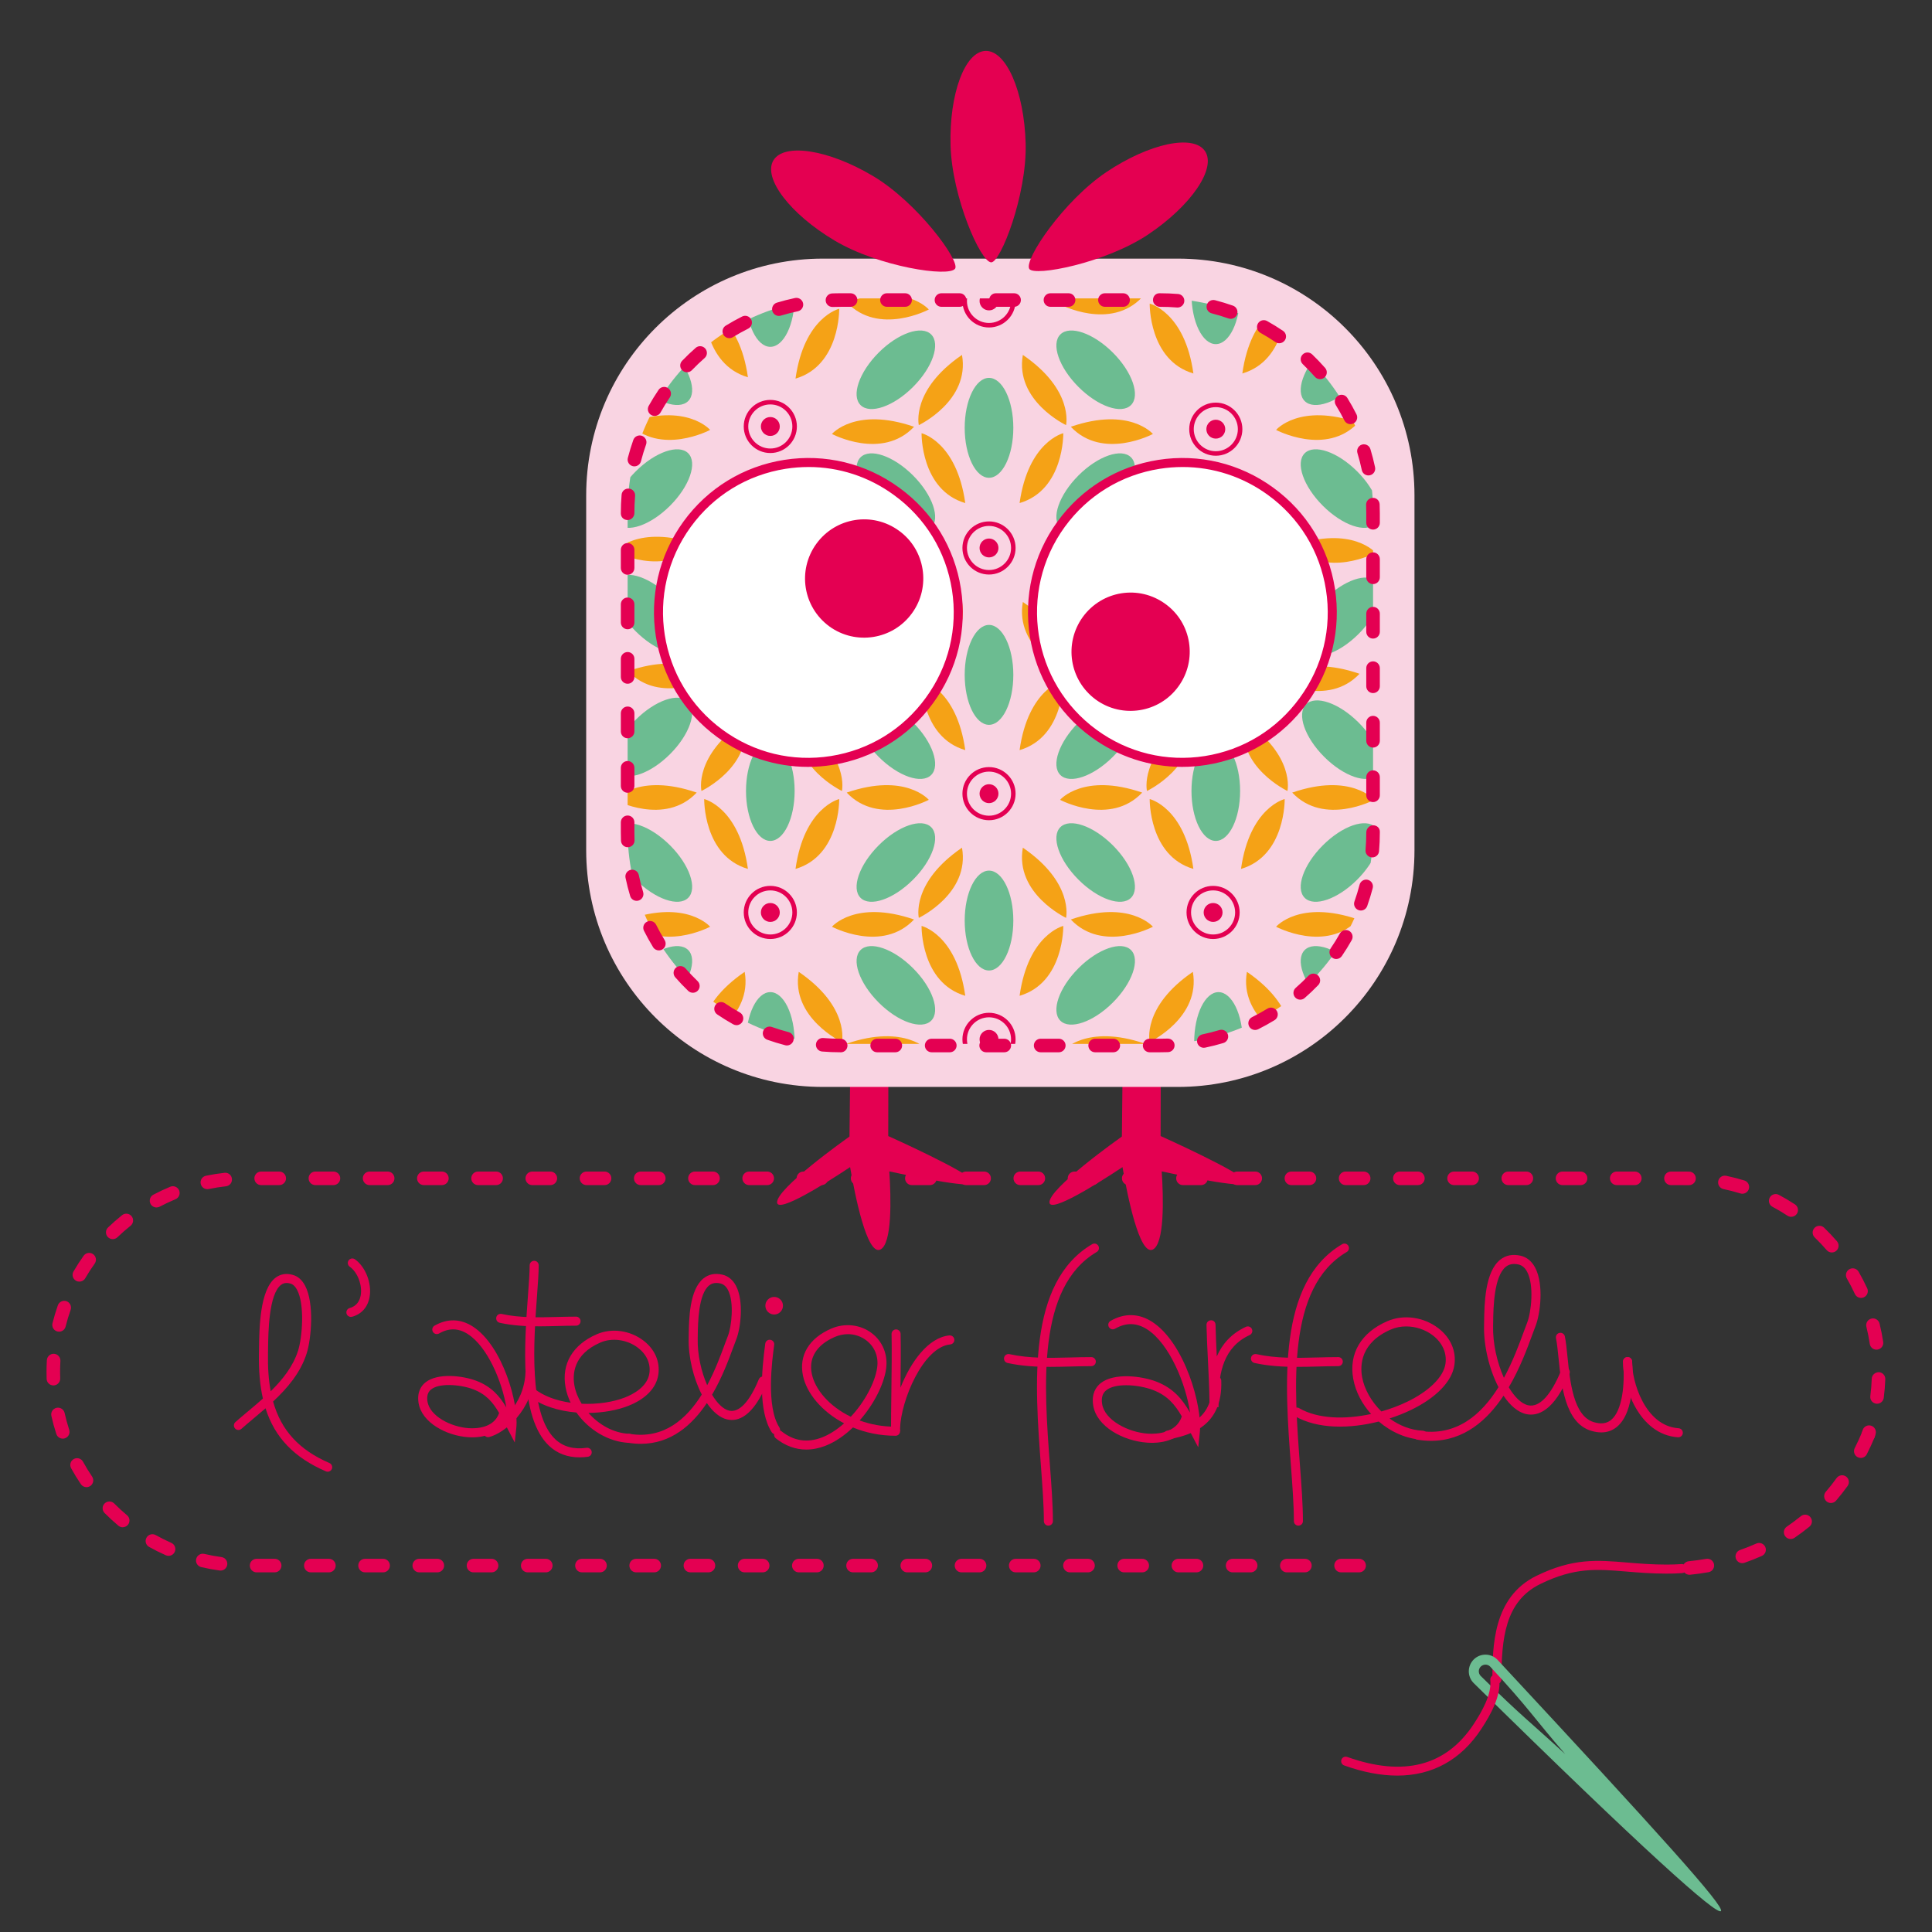 <?xml version="1.0" encoding="UTF-8"?> <svg xmlns="http://www.w3.org/2000/svg" xmlns:xlink="http://www.w3.org/1999/xlink" id="Calque_1" data-name="Calque 1" viewBox="0 0 2000 2000"><rect x="0" y="0" width="2000" height="2000" fill="#333333" stroke="none"/><defs><style> .cls-1, .cls-2 { fill: none; } .cls-3 { fill: #f9d4e2; } .cls-4 { fill: #fff; } .cls-5 { fill: #f5a216; } .cls-6 { fill: #e40052; } .cls-7 { fill: #e40051; } .cls-8 { fill: #6cbc91; } .cls-2 { clip-path: url(#clippath); } </style><clipPath id="clippath"><path class="cls-1" d="m1421.38,860.14c0,121.77-98.68,220.5-220.47,220.5h-330.75c-121.75,0-220.45-98.72-220.45-220.5v-330.72c0-121.77,98.7-220.51,220.45-220.51h330.75c121.79,0,220.47,98.73,220.47,220.51v330.72Z"></path></clipPath></defs><g><path class="cls-7" d="m339.23,1523.52c-.62,0-1.25-.12-1.86-.38-32.67-14.15-52.83-34.73-62.49-65.27-4.13,3.61-8.28,7.08-12.32,10.47-4.39,3.68-8.66,7.26-12.65,10.79-1.93,1.72-4.89,1.54-6.6-.4-1.72-1.93-1.53-4.89.4-6.6,4.04-3.59,8.38-7.23,12.84-10.96,5.12-4.29,10.41-8.72,15.6-13.37-3.12-13.72-4.43-29.26-4.08-46.87l.07-4.67c.26-21.46.76-61.42,17.28-73.71,4.99-3.72,11.13-4.7,17.75-2.78,5.21,1.47,9.43,5.16,12.54,10.95,9.95,18.52,6.45,55.57,1.78,70.23-6.36,20.1-19.94,36.03-34.8,49.89,8.44,30.2,27.22,50.22,58.39,63.72,2.37,1.03,3.45,3.78,2.43,6.16-.77,1.76-2.48,2.81-4.29,2.81Zm-42.54-195.38c-2.12,0-3.97.63-5.68,1.89-12.81,9.54-13.3,49.34-13.51,66.33l-.07,4.74c-.29,14.51.61,27.49,2.81,39.13,12.34-12.1,23.17-25.77,28.35-42.11,4.29-13.5,7.13-47.65-1.11-62.98-1.9-3.53-4.15-5.62-6.87-6.39-1.41-.41-2.7-.61-3.92-.61Z"></path><path class="cls-7" d="m663.38,1494.64c-4.16,0-8.48-.34-12.97-1.07-2.55-.41-4.28-2.8-3.86-5.36.4-2.55,2.77-4.35,5.36-3.86,35.23,5.66,58.77-15.48,74.57-40.73-8.75-16.91-14.01-39.15-13.56-58l.05-3.49c.23-16.52.66-47.26,15.46-58.89,5.32-4.18,11.83-5.44,19.33-3.73,5.97,1.36,10.83,5.33,14.07,11.45,8.46,16.03,4.83,44.1.43,55.31-.96,2.41-2.02,5.31-3.22,8.58-4.57,12.41-11.45,31.1-21.92,48.96,5.38,8.99,11.68,15.21,17.97,16.53,10.14,2.08,20.95-9.41,30.43-32.51.99-2.38,3.75-3.51,6.1-2.55,2.39.99,3.54,3.72,2.56,6.1-14.6,35.54-30.33,40.37-41.02,38.11-7.97-1.67-15.29-8.05-21.45-17.06-15.29,22.81-37.12,42.2-68.33,42.2Zm78.2-166.52c-2.84,0-5.27.82-7.37,2.47-11.28,8.87-11.69,38.85-11.88,51.66l-.05,3.58c-.4,16.32,3.61,34.04,9.79,48.12,8.21-15.25,13.98-30.91,18.19-42.33,1.23-3.35,2.32-6.32,3.3-8.78,3.77-9.6,6.64-34.94,0-47.51-1.98-3.75-4.56-5.95-7.87-6.71-1.45-.33-2.82-.5-4.1-.5Z"></path><path class="cls-7" d="m1481.38,1491.53c-4.54,0-9.26-.37-14.18-1.17-2.55-.41-4.28-2.8-3.86-5.36.4-2.55,2.87-4.31,5.36-3.86,39.18,6.34,65.12-17.19,82.54-45.16-9.67-18.54-15.47-43.08-14.95-63.86l.07-4.08c.26-18.01.76-51.51,16.79-64.11,5.75-4.52,12.77-5.89,20.89-4.03,6.51,1.49,11.61,5.66,15.16,12.39,9.24,17.55,5.23,48.18.4,60.39-1.03,2.62-2.19,5.78-3.51,9.35-5.02,13.69-12.62,34.37-24.2,54.07,6.02,10.13,13.1,17.16,20.16,18.65,11.51,2.47,23.5-10.4,34.01-36.03,1-2.39,3.76-3.53,6.1-2.56,2.39.99,3.54,3.72,2.56,6.1-15.93,38.82-33.05,44.03-44.59,41.64-8.82-1.85-16.92-9-23.69-19.08-16.75,25.2-40.72,46.72-75.07,46.72Zm85.96-183.08c-3.23,0-6.01.93-8.4,2.82-12.52,9.84-13.01,42.82-13.22,56.89l-.07,4.18c-.47,18.33,4.13,38.28,11.2,53.98,9.29-17.08,15.77-34.72,20.47-47.53,1.34-3.65,2.53-6.88,3.59-9.56,4.19-10.6,7.38-38.61,0-52.6-2.24-4.27-5.17-6.76-8.95-7.63-1.64-.37-3.17-.56-4.62-.56Z"></path><path class="cls-7" d="m363.24,1363.26c-2.06,0-3.95-1.36-4.51-3.44-.68-2.49.79-5.06,3.28-5.75,7.87-2.16,10.53-8.32,11.38-13.12,1.87-10.62-3.23-23.94-11.38-29.71-2.11-1.49-2.6-4.41-1.11-6.52,1.5-2.12,4.42-2.59,6.52-1.11,11,7.78,17.67,24.9,15.18,38.97-1.85,10.54-8.29,17.83-18.12,20.52-.41.11-.83.16-1.23.16Z"></path><path class="cls-7" d="m532.85,1493.22l-9.6-18.32c-.37-.72-.75-1.44-1.11-2.16-7.02,10.62-20.37,16.1-37.36,15.04-22.74-1.48-48.22-15.13-51.48-35.42-1.82-11.4,2.86-17.88,7.12-21.3,12.71-10.23,39.15-6.94,53.04-1.53,15.37,5.96,23.72,15.69,30.69,27.41-4.4-26.91-19.48-62.6-39.58-75.73-9.88-6.46-19.72-6.71-30.05-.78-2.25,1.27-5.11.52-6.39-1.73-1.29-2.25-.51-5.11,1.73-6.39,13.31-7.64,27.08-7.27,39.83,1.06,30.75,20.08,47.45,79.82,44.81,104.53l-1.64,15.3Zm-68.15-59.44c-7.46,0-14.36,1.31-18.43,4.58-3.43,2.76-4.65,6.86-3.75,12.53,2.41,14.97,24.1,26.35,42.85,27.56,7.63.48,25.9-.06,31.32-15.71-6.42-11.07-13.39-19.34-26.66-24.48-6.69-2.61-16.43-4.48-25.35-4.48Z"></path><path class="cls-7" d="m1240.42,1498.27l-9.92-18.85c-.52-1.01-1.05-2.02-1.56-3.01-7.48,12-22.27,18.33-41.13,17.03-24.82-1.62-52.59-16.47-56.13-38.53-1.97-12.31,3.06-19.29,7.63-22.98,13.79-11.13,42.68-7.56,57.86-1.64,17.69,6.88,26.89,18.33,34.76,32.06-4.35-29.96-21.32-71.15-44.13-86.01-11.04-7.2-22-7.45-33.5-.84-2.22,1.27-5.1.52-6.39-1.73-1.29-2.24-.51-5.1,1.73-6.39,14.47-8.29,29.42-7.92,43.26,1.11,33.66,21.94,52,87.4,49.13,114.49l-1.62,15.28Zm-74.74-64.28c-8.21,0-15.85,1.46-20.5,5.22-3.89,3.14-5.29,7.8-4.26,14.22,2.67,16.67,26.71,29.32,47.49,30.69,8.58.48,29.04-.1,35.01-17.83-7.13-12.31-14.85-21.53-29.65-27.29-7.31-2.84-18.12-5.01-28.09-5.01Z"></path><path class="cls-7" d="m599.89,1508.64c-12.51,0-23.08-4-31.52-11.96-31.11-29.33-25.51-105.54-21.79-155.97.92-12.55,1.72-23.39,1.72-30.86,0-2.59,2.09-4.68,4.68-4.68s4.68,2.09,4.68,4.68c0,7.82-.81,18.81-1.74,31.54-3.37,45.7-9,122.19,18.87,148.48,8.28,7.8,18.9,10.71,32.47,8.9,2.51-.34,4.91,1.45,5.26,4.02.34,2.57-1.46,4.91-4.02,5.26-2.96.39-5.84.58-8.61.58Z"></path><path class="cls-7" d="m1087.19,1414.97c-14.77,0-29.65-.79-44.21-4.03-2.52-.57-4.11-3.06-3.55-5.58.56-2.52,3.03-4.08,5.58-3.55,20.52,4.56,42.31,3.98,63.41,3.43,7.13-.19,14.24-.37,21.29-.37,2.59,0,4.68,2.09,4.68,4.68s-2.09,4.68-4.68,4.68c-6.98,0-14,.18-21.05.37-7.1.18-14.28.37-21.48.37Z"></path><path class="cls-7" d="m557.7,1373c-13.49,0-27.09-.72-40.4-3.67-2.52-.56-4.11-3.06-3.55-5.58.56-2.52,2.99-4.08,5.58-3.55,18.65,4.14,38.46,3.61,57.65,3.12,6.48-.17,12.94-.34,19.34-.34,2.59,0,4.68,2.09,4.68,4.68s-2.09,4.68-4.68,4.68c-6.33,0-12.71.16-19.1.34-6.45.16-12.97.34-19.52.34Z"></path><path class="cls-7" d="m1342.85,1414.97c-14.77,0-29.66-.79-44.23-4.03-2.52-.56-4.11-3.06-3.55-5.58.57-2.52,3.04-4.08,5.58-3.55,20.55,4.57,42.36,3.98,63.42,3.43,7.13-.19,14.25-.37,21.31-.37,2.59,0,4.68,2.09,4.68,4.68s-2.09,4.68-4.68,4.68c-6.98,0-14.01.18-21.07.37-7.09.18-14.26.37-21.46.37Z"></path><path class="cls-7" d="m651.16,1493.64c-.07,0-.15,0-.22,0-21.15-.98-41.73-13.65-54.25-31.42-18.48-1.53-36.55-7.01-49.52-17.38-2.02-1.62-2.34-4.56-.73-6.58,1.62-2.01,4.55-2.33,6.58-.73,9.77,7.81,23.31,12.52,37.71,14.57-2.47-5.12-4.28-10.5-5.29-16.03-4.4-24.04,7.38-44.04,32.35-54.87,15.45-6.71,34.43-4.07,48.43,6.67,11.7,8.99,17.27,21.81,15.26,35.21-2.04,13.73-13.08,25.2-31.1,32.27-11.6,4.56-26.18,7.17-41.2,7.32,10.49,11.88,25.51,20.85,42.2,21.62,2.58.12,4.58,2.3,4.45,4.89-.11,2.5-2.18,4.46-4.67,4.46Zm-49.04-40.48c16.07.73,32.37-1.62,44.83-6.51,8.56-3.36,23.21-11.07,25.28-24.95,1.48-9.93-2.79-19.56-11.71-26.41-11.17-8.58-26.86-10.8-39-5.5-28.25,12.24-28.96,33.19-26.87,44.59,1.14,6.25,3.74,12.69,7.47,18.78Z"></path><path class="cls-7" d="m834.7,1500.59c-11.22,0-21.92-3.92-31.61-11.68-2.02-1.62-2.34-4.56-.73-6.58,1.63-2.01,4.59-2.32,6.58-.73,12.73,10.19,26.93,12.33,42.24,6.32,7.91-3.11,15.58-8.2,22.61-14.49-23.17-12.16-38.81-31.21-42.58-49.39-4.35-20.96,6.3-38.69,29.23-48.64,14.16-6.13,30.31-4.3,42.12,4.77,11.36,8.73,16.85,22.61,14.69,37.13-2.42,16.25-12.74,36.63-27.35,53.17,11.1,4.07,23.63,6.47,37.17,6.47,2.59,0,4.68,2.09,4.68,4.68s-2.09,4.68-4.68,4.68c-16.19,0-31.1-3.22-44.11-8.59-8.56,8.21-18.2,14.94-28.36,18.92-6.74,2.65-13.41,3.96-19.9,3.96Zm43.05-119.47c-4.52,0-9.14.95-13.58,2.88-18.76,8.14-27.21,21.69-23.8,38.15,3.43,16.5,18.31,33.82,40.38,44.46,14.39-15.4,24.95-35.2,27.26-50.68,1.68-11.27-2.38-21.6-11.14-28.33-5.59-4.28-12.25-6.48-19.12-6.48Z"></path><path class="cls-7" d="m1472.73,1490.42c-.07,0-.15,0-.22,0-16.33-.75-32.36-7.88-45.19-18.86-29.75,7.53-63.26,8.15-87.14-5.74-2.24-1.3-3-4.17-1.7-6.39,1.3-2.26,4.17-3,6.39-1.7,19.5,11.34,47.87,11.79,74.46,6.05-9.3-10.34-15.99-22.91-18.44-36.29-4.81-26.2,8.05-48.01,35.28-59.81,16.88-7.3,37.59-4.4,52.84,7.32,12.7,9.77,18.74,23.71,16.55,38.25-2.5,16.9-18.96,33.83-45.13,46.43-6.73,3.24-14.14,6.18-21.95,8.7,9.93,7.25,21.76,12.11,34.47,12.71,2.58.12,4.57,2.3,4.45,4.89-.11,2.5-2.18,4.46-4.67,4.46Zm-17.01-117.31c-5.51,0-10.92,1.03-15.83,3.15-31.34,13.58-32.12,36.87-29.8,49.53,2.25,12.22,9.46,25.09,19.89,35.34,9.38-2.64,18.34-6.01,26.4-9.89,22.99-11.06,37.92-25.79,39.94-39.37,1.65-11.09-3.09-21.82-13.02-29.46-7.91-6.08-17.88-9.29-27.58-9.29Z"></path><path class="cls-7" d="m802.86,1484.84c-1.53,0-3.04-.76-3.94-2.15-14.18-22.04-10.63-62.91-6.73-91.73.34-2.57,2.62-4.42,5.26-4,2.56.35,4.35,2.69,4,5.26-2.13,15.76-8.61,63.72,5.34,85.41,1.4,2.17.77,5.07-1.41,6.47-.79.5-1.66.74-2.53.74Z"></path><path class="cls-7" d="m922.39,1481.73c-.02-.87-.02-1.76,0-2.69,0-9.89.16-22.56.33-35.86.29-22.88.59-46.55.22-62.19-.06-2.58,1.98-4.72,4.57-4.79h.11c2.53,0,4.61,2.02,4.68,4.57.34,14.26.13,34.99-.13,55.78,10.5-26.53,28.67-52.03,50.66-54.13,2.57-.16,4.85,1.64,5.11,4.21.24,2.58-1.64,4.86-4.21,5.11-28.23,2.69-51.33,58.58-51.98,87.31v2.55l-9.35.13Z"></path><path class="cls-7" d="m1252.08,1456.77c-.05-2.66-.09-5.33-.07-8.02-.21-13.6-.9-27.25-1.56-40.51-.61-12.22-1.22-24.44-1.5-36.7-.05-2.58,1.99-4.72,4.58-4.78,2.79-.16,4.72,2,4.78,4.58.25,10.97.76,21.91,1.31,32.85,5.53-12.72,14.81-23.58,30.13-30.67,2.36-1.09,5.12-.06,6.21,2.28,1.08,2.35.06,5.12-2.28,6.21-26.89,12.43-32.12,38.68-32.3,66.44.05,2.73.07,5.46.07,8.19l-9.35.12Z"></path><path class="cls-7" d="m801.42,1360.78c-5.02,0-9.12-4.09-9.12-9.12s4.09-9.09,9.12-9.09,9.11,4.07,9.11,9.09-4.08,9.12-9.11,9.12Zm-.25-9.12c0,.08.03.26.25.26l-.25-.26Z"></path><path class="cls-7" d="m1085.28,1579.35c-2.59,0-4.68-2.09-4.68-4.68,0-16.4-1.5-36.4-3.08-57.58-6.3-84.43-14.16-189.51,53.05-229.1,2.22-1.31,5.09-.58,6.4,1.65,1.32,2.23.58,5.1-1.65,6.4-62.19,36.64-54.58,138.5-48.47,220.34,1.6,21.37,3.11,41.54,3.11,58.28,0,2.59-2.09,4.68-4.68,4.68Z"></path><path class="cls-7" d="m1344.11,1579.35c-2.59,0-4.68-2.09-4.68-4.68,0-16.4-1.5-36.4-3.08-57.58-6.3-84.43-14.15-189.51,53.04-229.1,2.21-1.31,5.1-.58,6.4,1.65,1.32,2.23.58,5.1-1.65,6.4-62.18,36.64-54.57,138.5-48.46,220.35,1.6,21.36,3.11,41.53,3.11,58.27,0,2.59-2.09,4.68-4.68,4.68Z"></path><path class="cls-7" d="m1737.38,1487.86c-.11,0-.21,0-.32,0-40.79-2.7-57.4-53.25-56.88-78.44.05-2.55,2.14-4.58,4.68-4.58h.1c2.58.05,4.63,2.19,4.58,4.78-.4,19.31,12.88,66.56,48.14,68.9,2.58.17,4.53,2.4,4.36,4.98-.16,2.47-2.22,4.37-4.66,4.37Z"></path><path class="cls-7" d="m1657.65,1482.83c-3.35,0-6.92-.58-10.68-1.73-26.8-8.19-30.73-47.1-33.61-75.51-.79-7.72-1.52-15.01-2.6-20.27-.51-2.53,1.11-5.01,3.64-5.53,2.49-.48,5.01,1.11,5.53,3.64,1.17,5.73,1.9,12.9,2.74,21.21,2.6,25.8,6.18,61.12,27.04,67.5,7.49,2.31,13.41,1.58,18.06-2.21,11.56-9.4,14.57-36.9,12.43-59.99-.24-2.57,1.65-4.85,4.23-5.09,2.5-.18,4.84,1.65,5.09,4.23.79,8.58,3.75,52.16-15.85,68.11-4.6,3.75-9.97,5.63-16.02,5.63Z"></path><path class="cls-7" d="m505.28,1487.74c-2.09,0-3.99-1.41-4.53-3.53-.64-2.5.88-5.05,3.38-5.68,12.81-3.25,38.5-24.15,39.85-57.76.1-2.58,2.4-4.49,4.87-4.49,2.58.11,4.59,2.28,4.49,4.87-1.57,38.94-31.32,62.49-46.9,66.44-.38.1-.78.15-1.15.15Z"></path><path class="cls-7" d="m1209.12,1490.29c-2.09,0-3.99-1.41-4.53-3.52-.64-2.5.87-5.05,3.37-5.69l3.98-.96c17.69-4.16,44.41-10.44,42.97-50.59-.09-2.58,1.93-4.75,4.51-4.84,2.38-.13,4.74,1.93,4.84,4.51,1.71,47.82-33.34,56.06-50.19,60.03l-3.8.91c-.39.1-.78.15-1.16.15Z"></path></g><path class="cls-7" d="m1549.57,1743.23h-.03c-2.58,0-4.66-2.12-4.65-4.7.17-33.92.43-85.19,45.65-107.24,37.79-18.43,62.55-16.38,93.97-13.76,12.41,1.04,25.27,2.11,40.62,2.12h.39c5,0,10.1-.17,15.33-.52,2.32-.2,4.81,1.77,4.98,4.36.17,2.58-1.78,4.81-4.36,4.98-5.56.38-11.07.63-16.35.54-15.73,0-29.36-1.14-41.39-2.15-31.11-2.59-53.61-4.46-89.1,12.84-36.92,18.01-40.18,57.06-40.39,98.89,0,2.57-2.1,4.65-4.68,4.65Z"></path><path class="cls-6" d="m1748.89,1630.18c-3.56,0-6.61-2.7-6.97-6.32-.38-3.86,2.43-7.29,6.29-7.67,6.07-.6,12.12-1.43,18-2.48,3.85-.65,7.46,1.85,8.14,5.67s-1.86,7.46-5.67,8.14c-6.24,1.11-12.65,2-19.07,2.63-.24.03-.48.04-.7.04Zm54.72-12c-2.91,0-5.62-1.82-6.62-4.71-1.28-3.66.66-7.66,4.32-8.93,5.69-1.98,11.36-4.22,16.83-6.67,3.49-1.59,7.69,0,9.26,3.54,1.58,3.54,0,7.68-3.54,9.26-5.84,2.61-11.87,5.01-17.94,7.11-.76.26-1.53.39-2.3.39Zm50.07-25c-2.25,0-4.46-1.08-5.81-3.07-2.18-3.21-1.35-7.57,1.85-9.75,4.99-3.39,9.87-7.03,14.51-10.81,2.98-2.43,7.41-2.02,9.87,1,2.45,3,2,7.42-1,9.87-4.94,4.04-10.16,7.92-15.48,11.54-1.21.82-2.59,1.21-3.94,1.21Zm41.7-37.28c-1.62,0-3.24-.56-4.57-1.69-2.94-2.52-3.28-6.95-.76-9.89,3.87-4.51,7.64-9.3,11.19-14.23,2.26-3.12,6.63-3.86,9.79-1.59,3.14,2.27,3.86,6.65,1.59,9.79-3.78,5.25-7.8,10.36-11.92,15.16-1.39,1.62-3.35,2.45-5.33,2.45Zm30.88-46.66c-1.06,0-2.14-.24-3.15-.75-3.46-1.75-4.85-5.97-3.11-9.43,2.7-5.33,5.26-10.9,7.63-16.53,1.5-3.57,5.61-5.26,9.18-3.75,3.57,1.5,5.25,5.61,3.75,9.18-2.48,5.94-5.19,11.8-8.03,17.43-1.24,2.45-3.71,3.86-6.28,3.86Z"></path><path class="cls-8" d="m1525.44,1742.21l-.06-.06c-6.65-6.81-6.47-17.76.35-24.39s17.76-6.48,24.39.36c168.36,181.12,235.84,255.87,231.34,260.25-4.51,4.38-79.79-62.78-256.01-236.14l-.02-.03Zm17.17-16.96c-2.58-2.67-6.94-2.71-9.68-.06-2.7,2.62-2.78,6.96-.16,9.7,42.55,41.86,49.75,46.32,87.53,80.97-33.62-38.76-37.07-46.9-77.69-90.62Z"></path><path class="cls-7" d="m1446.4,1838.09c-16.89,0-35.26-3.49-54.93-10.52-2.44-.87-3.7-3.54-2.83-5.97.88-2.44,3.54-3.68,5.97-2.83,58.42,20.87,102.5,9.4,131.05-34.13,8.12-12.41,18.75-30.64,17.12-45.58-.28-2.57,1.58-4.87,4.15-5.15,2.44-.25,4.87,1.57,5.15,4.15,1.93,17.72-8.93,36.94-18.6,51.71-21.04,32.06-50.64,48.33-87.09,48.33Z"></path><path class="cls-6" d="m1406.97,1627.69h-18.71c-3.87,0-7.02-3.14-7.02-7.02s3.14-7.02,7.02-7.02h18.71c3.87,0,7.02,3.14,7.02,7.02s-3.14,7.02-7.02,7.02Zm-56.13,0h-18.71c-3.87,0-7.02-3.14-7.02-7.02s3.14-7.02,7.02-7.02h18.71c3.87,0,7.02,3.14,7.02,7.02s-3.14,7.02-7.02,7.02Zm-56.13,0h-18.71c-3.87,0-7.02-3.14-7.02-7.02s3.14-7.02,7.02-7.02h18.71c3.87,0,7.02,3.14,7.02,7.02s-3.14,7.02-7.02,7.02Zm-56.13,0h-18.71c-3.87,0-7.02-3.14-7.02-7.02s3.14-7.02,7.02-7.02h18.71c3.87,0,7.02,3.14,7.02,7.02s-3.14,7.02-7.02,7.02Zm-56.13,0h-18.71c-3.87,0-7.02-3.14-7.02-7.02s3.14-7.02,7.02-7.02h18.71c3.87,0,7.02,3.14,7.02,7.02s-3.14,7.02-7.02,7.02Zm-56.13,0h-18.71c-3.87,0-7.02-3.14-7.02-7.02s3.14-7.02,7.02-7.02h18.71c3.87,0,7.02,3.14,7.02,7.02s-3.14,7.02-7.02,7.02Zm-56.13,0h-18.71c-3.87,0-7.02-3.14-7.02-7.02s3.14-7.02,7.02-7.02h18.71c3.87,0,7.02,3.14,7.02,7.02s-3.14,7.02-7.02,7.02Zm-56.13,0h-18.71c-3.87,0-7.02-3.14-7.02-7.02s3.14-7.02,7.02-7.02h18.71c3.87,0,7.02,3.14,7.02,7.02s-3.14,7.02-7.02,7.02Zm-56.13,0h-18.71c-3.87,0-7.02-3.14-7.02-7.02s3.14-7.02,7.02-7.02h18.71c3.87,0,7.02,3.14,7.02,7.02s-3.14,7.02-7.02,7.02Zm-56.13,0h-18.71c-3.87,0-7.02-3.14-7.02-7.02s3.14-7.02,7.02-7.02h18.71c3.87,0,7.02,3.14,7.02,7.02s-3.14,7.02-7.02,7.02Zm-56.13,0h-18.71c-3.87,0-7.02-3.14-7.02-7.02s3.14-7.02,7.02-7.02h18.71c3.87,0,7.02,3.14,7.02,7.02s-3.14,7.02-7.02,7.02Zm-56.13,0h-18.71c-3.87,0-7.02-3.14-7.02-7.02s3.14-7.02,7.02-7.02h18.71c3.87,0,7.02,3.14,7.02,7.02s-3.14,7.02-7.02,7.02Zm-56.13,0h-18.71c-3.87,0-7.02-3.14-7.02-7.02s3.14-7.02,7.02-7.02h18.71c3.87,0,7.02,3.14,7.02,7.02s-3.14,7.02-7.02,7.02Zm-56.13,0h-18.71c-3.87,0-7.02-3.14-7.02-7.02s3.14-7.02,7.02-7.02h18.71c3.87,0,7.02,3.14,7.02,7.02s-3.14,7.02-7.02,7.02Zm-56.13,0h-18.71c-3.87,0-7.02-3.14-7.02-7.02s3.14-7.02,7.02-7.02h18.71c3.87,0,7.02,3.14,7.02,7.02s-3.14,7.02-7.02,7.02Zm-56.13,0h-18.71c-3.87,0-7.02-3.14-7.02-7.02s3.14-7.02,7.02-7.02h18.71c3.87,0,7.02,3.14,7.02,7.02s-3.14,7.02-7.02,7.02Zm-56.13,0h-18.71c-3.87,0-7.02-3.14-7.02-7.02s3.14-7.02,7.02-7.02h18.71c3.87,0,7.02,3.14,7.02,7.02s-3.14,7.02-7.02,7.02Zm-56.13,0h-18.71c-3.87,0-7.02-3.14-7.02-7.02s3.14-7.02,7.02-7.02h18.71c3.87,0,7.02,3.14,7.02,7.02s-3.14,7.02-7.02,7.02Zm-56.13,0h-18.71c-3.87,0-7.02-3.14-7.02-7.02s3.14-7.02,7.02-7.02h18.71c3.87,0,7.02,3.14,7.02,7.02s-3.14,7.02-7.02,7.02Zm-56.13,0h-18.71c-3.87,0-7.02-3.14-7.02-7.02s3.14-7.02,7.02-7.02h18.71c3.87,0,7.02,3.14,7.02,7.02s-3.14,7.02-7.02,7.02Zm-56.13,0h-18.71c-3.87,0-7.02-3.14-7.02-7.02s3.14-7.02,7.02-7.02h18.71c3.87,0,7.02,3.14,7.02,7.02s-3.14,7.02-7.02,7.02Zm-56.03-1.85c-.32,0-.64-.02-.96-.06-6.38-.87-12.78-2.06-19.03-3.51-3.77-.88-6.12-4.65-5.24-8.42.89-3.78,4.7-6.15,8.42-5.24,5.83,1.36,11.8,2.46,17.75,3.27,3.84.52,6.52,4.07,6,7.9-.48,3.52-3.49,6.07-6.94,6.07Zm-53.82-15.24c-.95,0-1.92-.19-2.84-.6-5.84-2.59-11.67-5.49-17.31-8.65-3.38-1.89-4.59-6.16-2.69-9.55,1.88-3.37,6.17-4.6,9.55-2.69,5.26,2.94,10.7,5.65,16.14,8.07,3.54,1.56,5.14,5.71,3.57,9.25-1.16,2.62-3.73,4.17-6.41,4.17Zm-47.47-29.58c-1.59,0-3.19-.54-4.5-1.64-4.94-4.14-9.74-8.54-14.25-13.1-2.72-2.75-2.7-7.19.05-9.92,2.75-2.72,7.21-2.7,9.92.05,4.19,4.24,8.67,8.35,13.28,12.2,2.97,2.48,3.36,6.91.88,9.88-1.39,1.65-3.38,2.51-5.38,2.51Zm-37.49-41.52c-2.26,0-4.46-1.08-5.82-3.08-3.58-5.3-6.98-10.85-10.09-16.51-1.86-3.4-.62-7.66,2.77-9.53,3.43-1.88,7.66-.62,9.53,2.77,2.91,5.28,6.07,10.46,9.41,15.39,2.17,3.22,1.33,7.57-1.87,9.75-1.21.81-2.58,1.21-3.93,1.21Zm1844.47-47.26c-.75,0-1.51-.12-2.26-.37-3.67-1.25-5.64-5.23-4.38-8.9l.87-2.6c1.21-3.68,5.18-5.68,8.86-4.46,3.67,1.21,5.67,5.18,4.46,8.86l-.9,2.71c-1,2.92-3.72,4.76-6.64,4.76Zm-1869.04-2.97c-2.96,0-5.71-1.88-6.67-4.84-2.01-6.16-3.73-12.44-5.12-18.67-.84-3.78,1.54-7.54,5.33-8.38,3.76-.82,7.54,1.54,8.38,5.33,1.29,5.8,2.89,11.65,4.75,17.38,1.21,3.69-.81,7.65-4.49,8.84-.72.24-1.45.35-2.17.35Zm1878.16-36.13c-.3,0-.6-.02-.91-.05-3.84-.5-6.55-4.02-6.06-7.87.77-5.91,1.26-11.97,1.47-17.99.14-3.87,3.49-6.64,7.26-6.77,3.87.14,6.9,3.39,6.77,7.26-.23,6.46-.76,12.95-1.58,19.3-.47,3.54-3.48,6.11-6.95,6.11Zm-1887.84-18.96c-3.75,0-6.87-2.98-7.01-6.77-.08-2.39-.12-4.8-.11-7.21,0-4.06.11-8.11.35-12.15.23-3.86,3.6-6.88,7.42-6.6,3.86.23,6.81,3.54,6.6,7.42-.22,3.76-.33,7.55-.33,11.36,0,2.26.03,4.48.11,6.69.14,3.86-2.9,7.12-6.77,7.26h-.26Zm1887.23-37c-3.42,0-6.4-2.49-6.92-5.97-.9-5.95-2.08-11.9-3.51-17.69-.93-3.76,1.36-7.56,5.12-8.5,3.7-.96,7.57,1.35,8.5,5.12,1.54,6.21,2.81,12.6,3.76,18.98.58,3.83-2.06,7.4-5.89,7.98-.36.05-.7.08-1.05.08Zm-1881.37-18.63c-.57,0-1.13-.06-1.71-.21-3.75-.93-6.05-4.74-5.11-8.5,1.54-6.19,3.42-12.43,5.55-18.54,1.3-3.66,5.27-5.55,8.95-4.29,3.65,1.29,5.57,5.3,4.29,8.95-2,5.68-3.75,11.5-5.19,17.27-.79,3.19-3.65,5.32-6.8,5.32Zm1865.4-34.96c-2.65,0-5.19-1.52-6.38-4.08-2.5-5.44-5.29-10.83-8.29-16.01-1.94-3.35-.79-7.65,2.56-9.59,3.35-1.95,7.64-.8,9.59,2.56,3.22,5.56,6.21,11.35,8.9,17.18,1.62,3.53.07,7.69-3.44,9.31-.95.44-1.95.64-2.93.64Zm-1844.39-16.85c-1.2,0-2.4-.3-3.52-.95-3.35-1.95-4.49-6.24-2.54-9.59,3.25-5.6,6.79-11.08,10.5-16.27,2.25-3.13,6.61-3.89,9.79-1.63,3.15,2.26,3.87,6.64,1.63,9.79-3.45,4.83-6.75,9.93-9.78,15.16-1.31,2.24-3.65,3.49-6.07,3.49Zm1814.15-30.19c-1.96,0-3.93-.82-5.32-2.43-3.91-4.54-8.08-8.96-12.4-13.12-2.8-2.69-2.87-7.13-.18-9.92,2.7-2.8,7.13-2.85,9.92-.18,4.62,4.47,9.09,9.19,13.29,14.05,2.53,2.94,2.2,7.36-.73,9.9-1.32,1.14-2.96,1.7-4.59,1.7Zm-1779.59-13.8c-1.85,0-3.68-.72-5.06-2.16-2.69-2.8-2.59-7.24.2-9.92,4.6-4.42,9.49-8.71,14.53-12.74,3.02-2.4,7.44-1.94,9.87,1.11,2.42,3.02,1.93,7.44-1.1,9.86-4.72,3.76-9.29,7.77-13.58,11.9-1.36,1.31-3.11,1.95-4.86,1.95Zm1737.55-23.11c-1.32,0-2.66-.37-3.85-1.15-4.98-3.27-10.2-6.37-15.52-9.2-3.43-1.82-4.72-6.07-2.91-9.48,1.82-3.42,6.08-4.72,9.48-2.91,5.71,3.03,11.31,6.35,16.65,9.86,3.23,2.13,4.14,6.48,2.01,9.72-1.35,2.05-3.59,3.16-5.87,3.16Zm-1692.22-9.68c-2.52,0-4.95-1.35-6.21-3.74-1.81-3.43-.5-7.66,2.92-9.48,5.69-3.01,11.58-5.78,17.51-8.24,3.58-1.45,7.68.22,9.17,3.8,1.48,3.58-.22,7.68-3.8,9.17-5.53,2.28-11.02,4.87-16.32,7.67-1.04.55-2.17.81-3.27.81Zm1641.65-14.21c-.69,0-1.38-.1-2.06-.31-5.71-1.76-11.58-3.28-17.48-4.51-3.79-.79-6.22-4.52-5.43-8.31.79-3.79,4.42-6.22,8.31-5.43,6.3,1.32,12.61,2.96,18.73,4.84,3.7,1.14,5.77,5.07,4.63,8.77-.93,3.01-3.71,4.95-6.71,4.95Zm-1589.06-4.73c-3.25,0-6.17-2.27-6.86-5.59-.79-3.79,1.64-7.5,5.44-8.29,6.31-1.32,12.74-2.34,19.13-3.04,3.93-.53,7.33,2.35,7.75,6.19.43,3.86-2.35,7.33-6.19,7.75-5.95.67-11.94,1.62-17.81,2.84-.48.1-.97.15-1.44.15Zm1533.84-4.15h-.14l-18.57-.05c-3.87,0-7.02-3.14-7.02-7.02s3.14-7.02,7.02-7.02l18.85.05c3.87.08,6.95,3.28,6.88,7.15-.07,3.83-3.21,6.88-7.02,6.88Zm-56.13-.05h-18.71c-3.87,0-7.02-3.14-7.02-7.02s3.14-7.02,7.02-7.02h18.71c3.87,0,7.02,3.14,7.02,7.02s-3.14,7.02-7.02,7.02Zm-56.13,0h-18.71c-3.87,0-7.02-3.14-7.02-7.02s3.14-7.02,7.02-7.02h18.71c3.87,0,7.02,3.14,7.02,7.02s-3.14,7.02-7.02,7.02Zm-56.13,0h-18.71c-3.87,0-7.02-3.14-7.02-7.02s3.14-7.02,7.02-7.02h18.71c3.87,0,7.02,3.14,7.02,7.02s-3.14,7.02-7.02,7.02Zm-56.13,0h-18.71c-3.87,0-7.02-3.14-7.02-7.02s3.14-7.02,7.02-7.02h18.71c3.87,0,7.02,3.14,7.02,7.02s-3.14,7.02-7.02,7.02Zm-56.13,0h-18.71c-3.87,0-7.02-3.14-7.02-7.02s3.14-7.02,7.02-7.02h18.71c3.87,0,7.02,3.14,7.02,7.02s-3.14,7.02-7.02,7.02Zm-56.13,0h-18.71c-3.87,0-7.02-3.14-7.02-7.02s3.14-7.02,7.02-7.02h18.71c3.87,0,7.02,3.14,7.02,7.02s-3.14,7.02-7.02,7.02Zm-56.13,0h-18.71c-3.87,0-7.02-3.14-7.02-7.02s3.14-7.02,7.02-7.02h18.71c3.87,0,7.02,3.14,7.02,7.02s-3.14,7.02-7.02,7.02Zm-56.13,0h-18.71c-3.87,0-7.02-3.14-7.02-7.02s3.14-7.02,7.02-7.02h18.71c3.87,0,7.02,3.14,7.02,7.02s-3.14,7.02-7.02,7.02Zm-56.13,0h-18.71c-3.87,0-7.02-3.14-7.02-7.02s3.14-7.02,7.02-7.02h18.71c3.87,0,7.02,3.14,7.02,7.02s-3.14,7.02-7.02,7.02Zm-56.13,0h-18.71c-3.87,0-7.02-3.14-7.02-7.02s3.14-7.02,7.02-7.02h18.71c3.87,0,7.02,3.14,7.02,7.02s-3.14,7.02-7.02,7.02Zm-56.13,0h-18.71c-3.87,0-7.02-3.14-7.02-7.02s3.14-7.02,7.02-7.02h18.71c3.87,0,7.02,3.14,7.02,7.02s-3.14,7.02-7.02,7.02Zm-56.13,0h-18.71c-3.87,0-7.02-3.14-7.02-7.02s3.14-7.02,7.02-7.02h18.71c3.87,0,7.02,3.14,7.02,7.02s-3.14,7.02-7.02,7.02Zm-56.13,0h-18.71c-3.87,0-7.02-3.14-7.02-7.02s3.14-7.02,7.02-7.02h18.71c3.87,0,7.02,3.14,7.02,7.02s-3.14,7.02-7.02,7.02Zm-56.13,0h-18.71c-3.87,0-7.02-3.14-7.02-7.02s3.14-7.02,7.02-7.02h18.71c3.87,0,7.02,3.14,7.02,7.02s-3.14,7.02-7.02,7.02Zm-56.13,0h-18.71c-3.87,0-7.02-3.14-7.02-7.02s3.14-7.02,7.02-7.02h18.71c3.87,0,7.02,3.14,7.02,7.02s-3.14,7.02-7.02,7.02Zm-56.13,0h-18.71c-3.87,0-7.02-3.14-7.02-7.02s3.14-7.02,7.02-7.02h18.71c3.87,0,7.02,3.14,7.02,7.02s-3.14,7.02-7.02,7.02Zm-56.13,0h-18.71c-3.87,0-7.02-3.14-7.02-7.02s3.14-7.02,7.02-7.02h18.71c3.87,0,7.02,3.14,7.02,7.02s-3.14,7.02-7.02,7.02Zm-56.13,0h-18.71c-3.87,0-7.02-3.14-7.02-7.02s3.14-7.02,7.02-7.02h18.71c3.87,0,7.02,3.14,7.02,7.02s-3.14,7.02-7.02,7.02Zm-56.13,0h-18.71c-3.87,0-7.02-3.14-7.02-7.02s3.14-7.02,7.02-7.02h18.71c3.87,0,7.02,3.14,7.02,7.02s-3.14,7.02-7.02,7.02Zm-56.13,0h-18.71c-3.87,0-7.02-3.14-7.02-7.02s3.14-7.02,7.02-7.02h18.71c3.87,0,7.02,3.14,7.02,7.02s-3.14,7.02-7.02,7.02Zm-56.13,0h-18.71c-3.87,0-7.02-3.14-7.02-7.02s3.14-7.02,7.02-7.02h18.71c3.87,0,7.02,3.14,7.02,7.02s-3.14,7.02-7.02,7.02Zm-56.13,0h-18.71c-3.87,0-7.02-3.14-7.02-7.02s3.14-7.02,7.02-7.02h18.71c3.87,0,7.02,3.14,7.02,7.02s-3.14,7.02-7.02,7.02Zm-56.13,0h-18.71c-3.87,0-7.02-3.14-7.02-7.02s3.14-7.02,7.02-7.02h18.71c3.87,0,7.02,3.14,7.02,7.02s-3.14,7.02-7.02,7.02Zm-56.13,0h-18.71c-3.87,0-7.02-3.14-7.02-7.02s3.14-7.02,7.02-7.02h18.71c3.87,0,7.02,3.14,7.02,7.02s-3.14,7.02-7.02,7.02Zm-56.13,0h-18.71c-3.87,0-7.02-3.14-7.02-7.02s3.14-7.02,7.02-7.02h18.71c3.87,0,7.02,3.14,7.02,7.02s-3.14,7.02-7.02,7.02Zm-56.13,0h-18.71c-3.87,0-7.02-3.14-7.02-7.02s3.14-7.02,7.02-7.02h18.71c3.87,0,7.02,3.14,7.02,7.02s-3.14,7.02-7.02,7.02Z"></path><path class="cls-7" d="m919.5,1176.02v.13l.16-79.95c0-9.21-8.84-16.64-19.71-16.64s-19.68,7.44-19.68,16.64l-.88,80.32c-2.98,2.19-76.57,54.22-74.93,68.53,1.44,10.62,49.64-19.64,75.57-36.86,5.1,29.53,17.45,91.43,31.17,85.41,12.44-5.59,11.27-53.02,9.43-80.98,28.17,6.06,91.85,19.09,88.03,11.1-4.99-9.99-89.16-47.69-89.16-47.69Z"></path><path class="cls-7" d="m1201.47,1176.02v.13l.15-79.95c0-9.21-8.83-16.64-19.7-16.64s-19.69,7.44-19.69,16.64l-.86,80.32c-3,2.19-76.55,54.22-74.95,68.53,1.46,10.62,49.62-19.64,75.59-36.86,5.1,29.53,17.47,91.43,31.19,85.41,12.41-5.59,11.27-53.02,9.41-80.98,28.15,6.06,91.86,19.09,88.03,11.1-4.99-9.99-89.16-47.69-89.16-47.69Z"></path><path class="cls-3" d="m1464.26,880.19c0,135.3-109.66,245-244.97,245h-367.47c-135.33,0-245-109.7-245-245v-367.48c0-135.28,109.67-244.99,245-244.99h367.47c135.31,0,244.97,109.7,244.97,244.99v367.48Z"></path><g class="cls-2"><g><path class="cls-5" d="m951.15,950.18s-8.37-36.34,44.71-72.66c8.4,47.5-44.71,72.66-44.71,72.66Z"></path><path class="cls-5" d="m861.24,959.35s24.13-28.43,84.98-7.49c-33.11,35.09-84.98,7.49-84.98,7.49Z"></path><path class="cls-5" d="m954,958.52s36.29,8.63,45.24,72.33c-46.3-13.58-45.24-72.33-45.24-72.33Z"></path><path class="cls-5" d="m1103.58,950.18s8.37-36.34-44.73-72.66c-8.41,47.5,44.73,72.66,44.73,72.66Z"></path><path class="cls-5" d="m1193.49,959.35s-24.13-28.43-84.99-7.49c33.12,35.09,84.99,7.49,84.99,7.49Z"></path><path class="cls-5" d="m1100.71,958.52s-36.29,8.63-45.24,72.33c46.3-13.58,45.24-72.33,45.24-72.33Z"></path><path class="cls-6" d="m1023.81,849.1c-15.16,0-27.51-12.33-27.51-27.5s12.34-27.51,27.51-27.51,27.52,12.34,27.52,27.51-12.34,27.5-27.52,27.5Zm0-50.33c-12.59,0-22.83,10.24-22.83,22.83s10.24,22.82,22.83,22.82,22.84-10.24,22.84-22.82-10.24-22.83-22.84-22.83Z"></path><path class="cls-8" d="m1048.99,952.97c0,28.55-11.27,51.68-25.18,51.68s-25.16-23.13-25.16-51.68,11.29-51.72,25.16-51.72,25.18,23.15,25.18,51.72Z"></path><path class="cls-8" d="m945.17,910.64c-20.17,20.2-44.51,28.61-54.34,18.78-9.83-9.82-1.39-34.15,18.78-54.34,20.17-20.19,44.53-28.59,54.36-18.77,9.81,9.84,1.41,34.16-18.8,54.33Z"></path><path class="cls-8" d="m1116.44,910.64c20.19,20.2,44.53,28.61,54.36,18.78,9.81-9.82,1.41-34.15-18.78-54.34-20.21-20.19-44.53-28.59-54.36-18.77-9.83,9.84-1.39,34.16,18.78,54.33Z"></path><path class="cls-8" d="m945.17,1002.28c-20.17-20.21-44.51-28.62-54.34-18.8-9.83,9.84-1.39,34.17,18.78,54.34,20.17,20.2,44.53,28.59,54.36,18.78,9.81-9.83,1.41-34.16-18.8-54.32Z"></path><path class="cls-8" d="m1116.44,1002.28c20.19-20.21,44.53-28.62,54.36-18.8,9.81,9.84,1.41,34.17-18.78,54.34-20.21,20.2-44.53,28.59-54.36,18.78-9.83-9.83-1.39-34.16,18.78-54.32Z"></path><path class="cls-6" d="m1033.6,821.61c0,5.41-4.37,9.79-9.79,9.79s-9.77-4.39-9.77-9.79,4.4-9.79,9.77-9.79,9.79,4.35,9.79,9.79Z"></path><path class="cls-6" d="m1255.81,972.06c-15.16,0-27.51-12.33-27.51-27.5s12.34-27.5,27.51-27.5,27.48,12.33,27.48,27.5-12.32,27.5-27.48,27.5Zm0-50.32c-12.59,0-22.83,10.24-22.83,22.82s10.24,22.82,22.83,22.82,22.8-10.24,22.8-22.82-10.23-22.82-22.8-22.82Z"></path><path class="cls-6" d="m1265.58,944.57c0,5.43-4.37,9.79-9.77,9.79s-9.79-4.37-9.79-9.79,4.38-9.78,9.79-9.78,9.77,4.38,9.77,9.78Z"></path><path class="cls-6" d="m797.44,972.06c-15.17,0-27.52-12.33-27.52-27.5s12.34-27.5,27.52-27.5,27.49,12.33,27.49,27.5-12.33,27.5-27.49,27.5Zm0-50.32c-12.6,0-22.84,10.24-22.84,22.82s10.24,22.82,22.84,22.82,22.81-10.24,22.81-22.82-10.23-22.82-22.81-22.82Z"></path><path class="cls-6" d="m807.23,944.57c0,5.43-4.37,9.79-9.79,9.79s-9.79-4.37-9.79-9.79,4.37-9.78,9.79-9.78,9.79,4.38,9.79,9.78Z"></path><path class="cls-6" d="m1023.81,1103.44c-15.16,0-27.51-12.34-27.51-27.51s12.34-27.5,27.51-27.5,27.52,12.33,27.52,27.5-12.34,27.51-27.52,27.51Zm0-50.33c-12.59,0-22.83,10.24-22.83,22.82s10.24,22.83,22.83,22.83,22.84-10.24,22.84-22.83-10.24-22.82-22.84-22.82Z"></path><path class="cls-6" d="m1033.6,1075.93c0,5.43-4.37,9.8-9.79,9.8s-9.77-4.38-9.77-9.8,4.4-9.77,9.77-9.77,9.79,4.37,9.79,9.77Z"></path><path class="cls-5" d="m951.15,695.81s-8.37-36.32,44.71-72.64c8.4,47.5-44.71,72.64-44.71,72.64Z"></path><path class="cls-5" d="m861.24,704.98s24.13-28.42,84.98-7.48c-33.11,35.11-84.98,7.48-84.98,7.48Z"></path><path class="cls-5" d="m954,704.18s36.29,8.64,45.24,72.34c-46.3-13.58-45.24-72.34-45.24-72.34Z"></path><path class="cls-5" d="m1103.58,695.81s8.37-36.32-44.73-72.64c-8.41,47.5,44.73,72.64,44.73,72.64Z"></path><path class="cls-5" d="m1193.49,704.98s-24.13-28.42-84.99-7.48c33.12,35.11,84.99,7.48,84.99,7.48Z"></path><path class="cls-5" d="m1100.71,704.18s-36.29,8.64-45.24,72.34c46.3-13.58,45.24-72.34,45.24-72.34Z"></path><path class="cls-6" d="m1023.81,594.76c-15.16,0-27.51-12.33-27.51-27.5s12.34-27.5,27.51-27.5,27.52,12.33,27.52,27.5-12.34,27.5-27.52,27.5Zm0-50.32c-12.59,0-22.83,10.24-22.83,22.82s10.24,22.82,22.83,22.82,22.84-10.24,22.84-22.82-10.24-22.82-22.84-22.82Z"></path><path class="cls-8" d="m1048.99,698.63c0,28.55-11.27,51.71-25.18,51.71s-25.16-23.16-25.16-51.71,11.29-51.72,25.16-51.72,25.18,23.16,25.18,51.72Z"></path><path class="cls-8" d="m945.17,656.3c-20.17,20.2-44.51,28.6-54.34,18.79-9.83-9.83-1.39-34.17,18.78-54.35,20.17-20.18,44.53-28.59,54.36-18.76,9.81,9.83,1.41,34.15-18.8,54.33Z"></path><path class="cls-8" d="m1116.44,656.3c20.19,20.2,44.53,28.6,54.36,18.79,9.81-9.83,1.41-34.17-18.78-54.35-20.21-20.18-44.53-28.59-54.36-18.76-9.83,9.83-1.39,34.15,18.78,54.33Z"></path><path class="cls-8" d="m945.17,747.92c-20.17-20.19-44.51-28.59-54.34-18.76-9.83,9.83-1.39,34.15,18.78,54.32,20.17,20.21,44.53,28.59,54.36,18.78,9.81-9.82,1.41-34.15-18.8-54.34Z"></path><path class="cls-8" d="m1116.44,747.92c20.19-20.19,44.53-28.59,54.36-18.76,9.81,9.83,1.41,34.15-18.78,54.32-20.21,20.21-44.53,28.59-54.36,18.78-9.83-9.82-1.39-34.15,18.78-54.34Z"></path><path class="cls-6" d="m1033.6,567.26c0,5.41-4.37,9.77-9.79,9.77s-9.77-4.37-9.77-9.77,4.4-9.78,9.77-9.78,9.79,4.35,9.79,9.78Z"></path><path class="cls-6" d="m797.44,717.73c-15.17,0-27.52-12.34-27.52-27.51s12.34-27.5,27.52-27.5,27.49,12.33,27.49,27.5-12.33,27.51-27.49,27.51Zm0-50.33c-12.6,0-22.84,10.24-22.84,22.82s10.24,22.83,22.84,22.83,22.81-10.24,22.81-22.83-10.23-22.82-22.81-22.82Z"></path><path class="cls-6" d="m807.23,690.22c0,5.44-4.37,9.8-9.79,9.8s-9.79-4.37-9.79-9.8,4.37-9.77,9.79-9.77,9.79,4.37,9.79,9.77Z"></path><path class="cls-6" d="m797.44,468.98c-15.17,0-27.52-12.34-27.52-27.51s12.34-27.49,27.52-27.49,27.49,12.33,27.49,27.49-12.33,27.51-27.49,27.51Zm0-50.32c-12.6,0-22.84,10.23-22.84,22.81s10.24,22.83,22.84,22.83,22.81-10.24,22.81-22.83-10.23-22.81-22.81-22.81Z"></path><path class="cls-6" d="m807.23,441.48c0,5.43-4.37,9.8-9.79,9.8s-9.79-4.38-9.79-9.8,4.37-9.77,9.79-9.77,9.79,4.35,9.79,9.77Z"></path><path class="cls-5" d="m1322.39,704.98s24.15-28.42,84.99-7.48c-33.11,35.11-84.99,7.48-84.99,7.48Z"></path><path class="cls-8" d="m1406.36,656.3c-20.19,20.2-44.53,28.6-54.35,18.79-9.83-9.83-1.39-34.17,18.78-54.35,20.17-20.18,44.52-28.59,54.34-18.76,9.83,9.83,1.42,34.15-18.76,54.33Z"></path><path class="cls-8" d="m1406.36,747.92c-20.19-20.19-44.53-28.59-54.35-18.76-9.83,9.83-1.39,34.15,18.78,54.32,20.17,20.21,44.52,28.59,54.34,18.78,9.83-9.82,1.42-34.15-18.76-54.34Z"></path><path class="cls-6" d="m1258.58,717.73c-15.16,0-27.49-12.34-27.49-27.51s12.33-27.5,27.49-27.5,27.52,12.33,27.52,27.5-12.34,27.51-27.52,27.51Zm0-50.33c-12.58,0-22.81,10.24-22.81,22.82s10.23,22.83,22.81,22.83,22.84-10.24,22.84-22.83-10.24-22.82-22.84-22.82Z"></path><path class="cls-6" d="m1268.38,690.22c0,5.44-4.35,9.8-9.79,9.8s-9.77-4.37-9.77-9.8,4.39-9.77,9.77-9.77,9.79,4.37,9.79,9.77Z"></path><path class="cls-6" d="m1258.58,471.78c-15.16,0-27.49-12.33-27.49-27.5s12.33-27.5,27.49-27.5,27.52,12.33,27.52,27.5-12.34,27.5-27.52,27.5Zm0-50.32c-12.58,0-22.81,10.24-22.81,22.82s10.23,22.82,22.81,22.82,22.84-10.24,22.84-22.82-10.24-22.82-22.84-22.82Z"></path><path class="cls-6" d="m1268.38,444.28c0,5.42-4.35,9.77-9.79,9.77s-9.77-4.35-9.77-9.77,4.39-9.79,9.77-9.79,9.79,4.37,9.79,9.79Z"></path><path class="cls-5" d="m735.12,959.35s-24.15-28.43-84.98-7.49c33.09,35.09,84.98,7.49,84.98,7.49Z"></path><path class="cls-8" d="m658.07,910.64c20.19,20.2,44.53,28.61,54.36,18.78,9.81-9.82,1.41-34.15-18.8-54.34-20.19-20.19-44.51-28.59-54.34-18.77-9.83,9.84-1.39,34.16,18.78,54.33Z"></path><path class="cls-8" d="m658.07,1002.28c20.19-20.21,44.53-28.62,54.36-18.8,9.81,9.84,1.41,34.17-18.8,54.34-20.19,20.2-44.51,28.59-54.34,18.78-9.83-9.83-1.39-34.16,18.78-54.32Z"></path><path class="cls-5" d="m735.12,702.19s-24.15-28.43-84.98-7.46c33.09,35.09,84.98,7.46,84.98,7.46Z"></path><path class="cls-5" d="m871.56,818.8s8.4-36.34-44.71-72.66c-8.37,47.49,44.71,72.66,44.71,72.66Z"></path><path class="cls-5" d="m961.49,827.98s-24.15-28.43-84.98-7.49c33.11,35.08,84.98,7.49,84.98,7.49Z"></path><path class="cls-5" d="m868.75,827.17s-36.29,8.62-45.24,72.34c46.28-13.58,45.24-72.34,45.24-72.34Z"></path><path class="cls-5" d="m726.15,818.8s-8.37-36.34,44.73-72.66c8.41,47.49-44.73,72.66-44.73,72.66Z"></path><path class="cls-5" d="m636.24,827.98s24.14-28.43,84.99-7.49c-33.12,35.08-84.99,7.49-84.99,7.49Z"></path><path class="cls-5" d="m728.98,827.17s36.3,8.62,45.27,72.34c-46.3-13.58-45.27-72.34-45.27-72.34Z"></path><path class="cls-5" d="m726.15,561.65s-8.37-36.32,44.73-72.64c8.41,47.51-44.73,72.64-44.73,72.64Z"></path><path class="cls-5" d="m636.24,570.82s24.14-28.42,84.99-7.46c-33.12,35.1-84.99,7.46-84.99,7.46Z"></path><path class="cls-5" d="m728.98,570.04s36.3,8.62,45.27,72.32c-46.3-13.57-45.27-72.32-45.27-72.32Z"></path><path class="cls-8" d="m822.6,818.8c0,28.55-11.27,51.71-25.16,51.71s-25.18-23.16-25.18-51.71,11.29-51.71,25.18-51.71,25.16,23.15,25.16,51.71Z"></path><path class="cls-5" d="m871.56,1078.73s8.4-36.32-44.71-72.68c-8.37,47.51,44.71,72.68,44.71,72.68Z"></path><path class="cls-5" d="m961.49,1087.9s-24.15-28.43-84.98-7.5c33.11,35.09,84.98,7.5,84.98,7.5Z"></path><path class="cls-5" d="m726.15,1078.73s-8.37-36.32,44.73-72.68c8.41,47.51-44.73,72.68-44.73,72.68Z"></path><path class="cls-8" d="m822.6,1078.73c0,28.58-11.27,51.72-25.16,51.72s-25.18-23.15-25.18-51.72,11.29-51.69,25.18-51.69,25.16,23.14,25.16,51.69Z"></path><path class="cls-5" d="m1335.54,1078.73s8.39-36.32-44.73-72.68c-8.37,47.51,44.73,72.68,44.73,72.68Z"></path><path class="cls-5" d="m1190.11,1078.73s-8.37-36.32,44.73-72.68c8.39,47.51-44.73,72.68-44.73,72.68Z"></path><path class="cls-5" d="m1100.2,1087.9s24.14-28.43,84.99-7.5c-33.12,35.09-84.99,7.5-84.99,7.5Z"></path><path class="cls-8" d="m1286.56,1078.73c0,28.58-11.27,51.72-25.18,51.72s-25.16-23.15-25.16-51.72,11.29-51.69,25.16-51.69,25.18,23.14,25.18,51.69Z"></path><path class="cls-5" d="m1332.75,818.8s8.39-36.34-44.73-72.66c-8.37,47.49,44.73,72.66,44.73,72.66Z"></path><path class="cls-5" d="m1422.65,827.98s-24.14-28.43-84.96-7.49c33.09,35.08,84.96,7.49,84.96,7.49Z"></path><path class="cls-5" d="m1329.9,827.17s-36.27,8.62-45.22,72.34c46.28-13.58,45.22-72.34,45.22-72.34Z"></path><path class="cls-5" d="m1187.33,818.8s-8.4-36.34,44.71-72.66c8.39,47.49-44.71,72.66-44.71,72.66Z"></path><path class="cls-5" d="m1097.4,827.98s24.15-28.43,84.99-7.49c-33.11,35.08-84.99,7.49-84.99,7.49Z"></path><path class="cls-5" d="m1190.16,827.17s36.3,8.62,45.24,72.34c-46.3-13.58-45.24-72.34-45.24-72.34Z"></path><path class="cls-5" d="m951.15,440.08s-8.37-36.32,44.71-72.68c8.4,47.54-44.71,72.68-44.71,72.68Z"></path><path class="cls-5" d="m861.24,449.25s24.13-28.43,84.98-7.47c-33.11,35.09-84.98,7.47-84.98,7.47Z"></path><path class="cls-5" d="m954,448.45s36.29,8.62,45.24,72.33c-46.3-13.56-45.24-72.33-45.24-72.33Z"></path><path class="cls-5" d="m1103.58,440.08s8.37-36.32-44.73-72.68c-8.41,47.54,44.73,72.68,44.73,72.68Z"></path><path class="cls-5" d="m1193.49,449.25s-24.13-28.43-84.99-7.47c33.12,35.09,84.99,7.47,84.99,7.47Z"></path><path class="cls-5" d="m1100.71,448.45s-36.29,8.62-45.24,72.33c46.3-13.56,45.24-72.33,45.24-72.33Z"></path><path class="cls-6" d="m1023.81,339.01c-15.16,0-27.51-12.32-27.51-27.48s12.34-27.51,27.51-27.51,27.52,12.34,27.52,27.51-12.34,27.48-27.52,27.48Zm0-50.31c-12.59,0-22.83,10.24-22.83,22.83s10.24,22.8,22.83,22.8,22.84-10.23,22.84-22.8-10.24-22.83-22.84-22.83Z"></path><path class="cls-8" d="m1048.99,442.88c0,28.57-11.27,51.72-25.18,51.72s-25.16-23.16-25.16-51.72,11.29-51.71,25.16-51.71,25.18,23.16,25.18,51.71Z"></path><path class="cls-8" d="m945.17,400.56c-20.17,20.21-44.51,28.61-54.34,18.78-9.83-9.82-1.39-34.15,18.78-54.34,20.17-20.17,44.53-28.59,54.36-18.76,9.81,9.83,1.41,34.15-18.8,54.32Z"></path><path class="cls-8" d="m1116.44,400.56c20.19,20.21,44.53,28.61,54.36,18.78,9.81-9.82,1.41-34.15-18.78-54.34-20.21-20.17-44.53-28.59-54.36-18.76-9.83,9.83-1.39,34.15,18.78,54.32Z"></path><path class="cls-8" d="m945.17,492.17c-20.17-20.18-44.51-28.58-54.34-18.75-9.83,9.81-1.39,34.16,18.78,54.33,20.17,20.2,44.53,28.59,54.36,18.76,9.81-9.81,1.41-34.15-18.8-54.34Z"></path><path class="cls-8" d="m1116.44,492.17c20.19-20.18,44.53-28.58,54.36-18.75,9.81,9.81,1.41,34.16-18.78,54.33-20.21,20.2-44.53,28.59-54.36,18.76-9.83-9.81-1.39-34.15,18.78-54.34Z"></path><path class="cls-6" d="m1033.6,311.53c0,5.41-4.37,9.77-9.79,9.77s-9.77-4.37-9.77-9.77,4.4-9.79,9.77-9.79,9.79,4.37,9.79,9.79Z"></path><path class="cls-5" d="m871.56,563.07s8.4-36.35-44.71-72.66c-8.37,47.51,44.71,72.66,44.71,72.66Z"></path><path class="cls-5" d="m961.49,572.25s-24.15-28.44-84.98-7.5c33.11,35.09,84.98,7.5,84.98,7.5Z"></path><path class="cls-5" d="m868.75,571.44s-36.29,8.61-45.24,72.31c46.28-13.57,45.24-72.31,45.24-72.31Z"></path><path class="cls-5" d="m728.98,318.2s36.3,8.62,45.27,72.35c-46.3-13.61-45.27-72.35-45.27-72.35Z"></path><path class="cls-5" d="m961.49,320.4s-24.15-28.38-84.98-7.48c33.11,35.08,84.98,7.48,84.98,7.48Z"></path><path class="cls-5" d="m868.75,319.61s-36.29,8.6-45.24,72.33c46.28-13.59,45.24-72.33,45.24-72.33Z"></path><path class="cls-5" d="m1187.33,563.07s-8.4-36.35,44.71-72.66c8.39,47.51-44.71,72.66-44.71,72.66Z"></path><path class="cls-5" d="m1097.4,572.25s24.15-28.44,84.99-7.5c-33.11,35.09-84.99,7.5-84.99,7.5Z"></path><path class="cls-5" d="m1190.16,571.44s36.3,8.61,45.24,72.31c-46.3-13.57-45.24-72.31-45.24-72.31Z"></path><path class="cls-8" d="m1283.76,818.8c0,28.55-11.29,51.71-25.18,51.71s-25.16-23.16-25.16-51.71,11.27-51.71,25.16-51.71,25.18,23.15,25.18,51.71Z"></path><path class="cls-8" d="m822.6,561.65c0,28.58-11.27,51.72-25.16,51.72s-25.18-23.14-25.18-51.72,11.29-51.69,25.18-51.69,25.16,23.14,25.16,51.69Z"></path><path class="cls-8" d="m822.6,307.32c0,28.57-11.27,51.72-25.16,51.72s-25.18-23.16-25.18-51.72,11.29-51.7,25.18-51.7,25.16,23.15,25.16,51.7Z"></path><path class="cls-8" d="m1283.76,561.65c0,28.58-11.29,51.72-25.18,51.72s-25.16-23.14-25.16-51.72,11.27-51.69,25.16-51.69,25.18,23.14,25.18,51.69Z"></path><path class="cls-8" d="m658.07,653.51c20.19,20.2,44.53,28.62,54.36,18.79,9.81-9.84,1.41-34.17-18.8-54.35-20.19-20.18-44.51-28.6-54.34-18.77-9.83,9.83-1.39,34.15,18.78,54.33Z"></path><path class="cls-8" d="m658.07,745.11c20.19-20.17,44.53-28.58,54.36-18.75,9.81,9.81,1.41,34.14-18.8,54.31-20.19,20.22-44.51,28.61-54.34,18.78-9.83-9.8-1.39-34.16,18.78-54.35Z"></path><path class="cls-5" d="m735.12,445.05s-24.15-28.41-84.98-7.47c33.09,35.08,84.98,7.47,84.98,7.47Z"></path><path class="cls-8" d="m658.07,396.37c20.19,20.2,44.53,28.6,54.36,18.79,9.81-9.83,1.41-34.16-18.8-54.33-20.19-20.2-44.51-28.61-54.34-18.78-9.83,9.82-1.39,34.16,18.78,54.32Z"></path><path class="cls-8" d="m658.07,488c20.19-20.2,44.53-28.61,54.36-18.78,9.81,9.82,1.41,34.15-18.8,54.32-20.19,20.2-44.51,28.62-54.34,18.79-9.83-9.83-1.39-34.15,18.78-54.33Z"></path><path class="cls-5" d="m1334.13,563.07s8.4-36.35-44.71-72.66c-8.39,47.51,44.71,72.66,44.71,72.66Z"></path><path class="cls-5" d="m1424.04,572.25s-24.13-28.44-84.94-7.5c33.09,35.09,84.94,7.5,84.94,7.5Z"></path><path class="cls-5" d="m1331.3,571.44s-36.27,8.61-45.24,72.31c46.3-13.57,45.24-72.31,45.24-72.31Z"></path><path class="cls-5" d="m1097.4,315.11s24.15-28.45,84.99-7.49c-33.11,35.1-84.99,7.49-84.99,7.49Z"></path><path class="cls-5" d="m1190.16,314.31s36.3,8.61,45.24,72.31c-46.3-13.57-45.24-72.31-45.24-72.31Z"></path><path class="cls-8" d="m1283.76,304.52c0,28.58-11.29,51.71-25.18,51.71s-25.16-23.13-25.16-51.71,11.27-51.7,25.16-51.7,25.18,23.15,25.18,51.7Z"></path><path class="cls-5" d="m1331.3,314.31s-36.27,8.61-45.24,72.31c46.3-13.57,45.24-72.31,45.24-72.31Z"></path><path class="cls-5" d="m1321,445.05s24.15-28.41,84.99-7.47c-33.11,35.08-84.99,7.47-84.99,7.47Z"></path><path class="cls-5" d="m1413.74,444.25s36.3,8.62,45.27,72.35c-46.3-13.58-45.27-72.35-45.27-72.35Z"></path><path class="cls-8" d="m1404.95,396.37c-20.19,20.2-44.52,28.6-54.34,18.79-9.85-9.83-1.41-34.16,18.78-54.33,20.17-20.2,44.51-28.61,54.34-18.78,9.81,9.82,1.41,34.16-18.78,54.32Z"></path><path class="cls-8" d="m1404.95,488c-20.19-20.2-44.52-28.61-54.34-18.78-9.85,9.82-1.41,34.15,18.78,54.32,20.17,20.2,44.51,28.62,54.34,18.79,9.81-9.83,1.41-34.15-18.78-54.33Z"></path><path class="cls-5" d="m1321,959.35s24.15-28.43,84.99-7.49c-33.11,35.09-84.99,7.49-84.99,7.49Z"></path><path class="cls-8" d="m1404.95,910.64c-20.19,20.2-44.52,28.61-54.34,18.78-9.85-9.82-1.41-34.15,18.78-54.34,20.17-20.19,44.51-28.59,54.34-18.77,9.81,9.84,1.41,34.16-18.78,54.33Z"></path><path class="cls-8" d="m1404.95,1002.28c-20.19-20.21-44.52-28.62-54.34-18.8-9.85,9.84-1.41,34.17,18.78,54.34,20.17,20.2,44.51,28.59,54.34,18.78,9.81-9.83,1.41-34.16-18.78-54.32Z"></path></g></g><path class="cls-6" d="m1200.9,1089.32h-10.81c-3.87,0-7.02-3.14-7.02-7.02s3.14-7.02,7.02-7.02h10.81c2.59,0,5.17-.05,7.76-.14h.24c3.76,0,6.88,2.99,7.02,6.78.13,3.87-2.91,7.12-6.78,7.25-2.73.09-5.48.14-8.23.14Zm-48.42,0h-18.8c-3.87,0-7.02-3.14-7.02-7.02s3.14-7.02,7.02-7.02h18.8c3.87,0,7.02,3.14,7.02,7.02s-3.14,7.02-7.02,7.02Zm-56.41,0h-18.81c-3.87,0-7.02-3.14-7.02-7.02s3.14-7.02,7.02-7.02h18.81c3.87,0,7.02,3.14,7.02,7.02s-3.14,7.02-7.02,7.02Zm-56.42,0h-18.8c-3.87,0-7.02-3.14-7.02-7.02s3.14-7.02,7.02-7.02h18.8c3.87,0,7.02,3.14,7.02,7.02s-3.14,7.02-7.02,7.02Zm-56.41,0h-18.8c-3.87,0-7.02-3.14-7.02-7.02s3.14-7.02,7.02-7.02h18.8c3.87,0,7.02,3.14,7.02,7.02s-3.14,7.02-7.02,7.02Zm-56.41,0h-18.81c-3.87,0-7.02-3.14-7.02-7.02s3.14-7.02,7.02-7.02h18.81c3.87,0,7.02,3.14,7.02,7.02s-3.14,7.02-7.02,7.02Zm-56.42,0h-.26c-6.4,0-12.83-.26-19.09-.79-3.86-.32-6.73-3.71-6.4-7.57.32-3.86,3.82-6.71,7.57-6.4,5.88.49,11.91.74,17.92.74,3.87,0,7.15,3.14,7.15,7.02s-3.01,7.02-6.89,7.02Zm375.75-4.66c-3.25,0-6.17-2.27-6.86-5.58-.79-3.79,1.64-7.51,5.44-8.3,5.93-1.23,11.86-2.74,17.63-4.48,3.75-1.11,7.63,1,8.74,4.7,1.11,3.71-1,7.63-4.7,8.74-6.16,1.85-12.48,3.45-18.8,4.77-.48.1-.97.15-1.44.15Zm-431.54-2.4c-.58,0-1.18-.07-1.77-.23-6.28-1.63-12.52-3.54-18.55-5.68-3.65-1.3-5.56-5.32-4.27-8.96,1.3-3.65,5.32-5.55,8.96-4.27,5.65,2.01,11.5,3.81,17.38,5.33,3.75.97,6,4.8,5.02,8.55-.81,3.16-3.66,5.25-6.78,5.25Zm484.69-16.04c-2.58,0-5.05-1.42-6.29-3.87-1.74-3.46-.33-7.68,3.13-9.42,5.41-2.7,10.76-5.67,15.91-8.82,3.32-2.04,7.63-.97,9.65,2.32,2.02,3.31.98,7.63-2.32,9.65-5.5,3.36-11.2,6.52-16.96,9.41-1,.5-2.08.74-3.13.74Zm-536.89-4.96c-1.16,0-2.34-.29-3.43-.9-5.67-3.19-11.23-6.63-16.51-10.22-3.21-2.18-4.04-6.55-1.85-9.75,2.18-3.21,6.56-4.03,9.75-1.85,4.95,3.37,10.16,6.6,15.48,9.58,3.38,1.9,4.58,6.18,2.69,9.56-1.29,2.29-3.67,3.58-6.13,3.58Zm583.56-26.4c-1.95,0-3.9-.81-5.29-2.41-2.55-2.92-2.24-7.35.69-9.89,4.49-3.92,8.93-8.14,13.17-12.54,2.7-2.78,7.13-2.87,9.92-.18s2.87,7.13.18,9.92c-4.52,4.7-9.25,9.2-14.07,13.38-1.32,1.16-2.97,1.73-4.6,1.73Zm-628.71-7.16c-1.75,0-3.51-.65-4.87-1.96-4.64-4.47-9.14-9.19-13.38-14.03-2.55-2.91-2.26-7.34.66-9.9,2.91-2.53,7.34-2.27,9.9.66,3.98,4.54,8.2,8.98,12.56,13.17,2.79,2.69,2.87,7.13.18,9.92-1.38,1.43-3.22,2.15-5.05,2.15Zm666-34.95c-1.36,0-2.73-.39-3.95-1.22-3.2-2.17-4.02-6.54-1.85-9.75,3.39-4.96,6.61-10.17,9.6-15.47,1.9-3.36,6.18-4.57,9.56-2.67,3.37,1.9,4.57,6.18,2.67,9.56-3.17,5.65-6.61,11.19-10.23,16.49-1.35,1.99-3.55,3.06-5.8,3.06Zm-701.22-8.89c-2.37,0-4.67-1.19-5.99-3.35-3.33-5.44-6.5-11.14-9.41-16.94-1.74-3.46-.35-7.68,3.12-9.42,3.5-1.77,7.68-.33,9.42,3.12,2.74,5.45,5.72,10.81,8.84,15.91,2.02,3.31.99,7.62-2.32,9.65-1.14.7-2.41,1.03-3.65,1.03Zm726.68-41.29c-.78,0-1.57-.13-2.34-.4-3.65-1.3-5.57-5.3-4.28-8.95,2.03-5.73,3.83-11.58,5.34-17.4.98-3.75,4.82-6,8.56-5.02,3.75.98,5.99,4.81,5.02,8.56-1.62,6.2-3.54,12.44-5.69,18.54-1.02,2.88-3.73,4.68-6.61,4.68Zm-749.68-10.03c-3.01,0-5.8-1.95-6.71-4.99-1.87-6.19-3.48-12.52-4.8-18.81-.79-3.79,1.64-7.51,5.44-8.3,3.8-.77,7.51,1.64,8.3,5.44,1.22,5.89,2.74,11.82,4.49,17.62,1.12,3.71-.98,7.63-4.69,8.74-.68.21-1.36.3-2.03.3Zm761.54-44.94c-.2,0-.39,0-.59-.03-3.86-.32-6.73-3.72-6.4-7.57.5-6.02.76-12.14.76-18.2,0-3.87,3.14-7.47,7.02-7.47s7.02,2.69,7.02,6.57v.9c0,6.45-.27,12.96-.81,19.37-.3,3.66-3.37,6.43-6.98,6.43Zm-770.75-10.54c-3.75,0-6.86-2.97-7-6.76-.11-2.81-.16-5.65-.16-8.5v-10.56c0-3.87,3.14-7.02,7.02-7.02s7.02,3.14,7.02,7.02v10.56c0,2.68.05,5.33.15,7.98.15,3.87-2.88,7.13-6.75,7.26-.08,0-.17,0-.26,0Zm771.53-46.75c-3.87,0-7.02-3.14-7.02-7.02v-18.81c0-3.87,3.14-7.02,7.02-7.02s7.02,3.14,7.02,7.02v18.81c0,3.87-3.14,7.02-7.02,7.02Zm-771.67-9.66c-3.87,0-7.02-3.14-7.02-7.02v-18.8c0-3.87,3.14-7.02,7.02-7.02s7.02,3.14,7.02,7.02v18.8c0,3.87-3.14,7.02-7.02,7.02Zm771.67-46.76c-3.87,0-7.02-3.14-7.02-7.02v-18.8c0-3.87,3.14-7.02,7.02-7.02s7.02,3.14,7.02,7.02v18.8c0,3.87-3.14,7.02-7.02,7.02Zm-771.67-9.65c-3.87,0-7.02-3.14-7.02-7.02v-18.81c0-3.87,3.14-7.02,7.02-7.02s7.02,3.14,7.02,7.02v18.81c0,3.87-3.14,7.02-7.02,7.02Zm771.67-46.76c-3.87,0-7.02-3.14-7.02-7.02v-18.81c0-3.87,3.14-7.02,7.02-7.02s7.02,3.14,7.02,7.02v18.81c0,3.87-3.14,7.02-7.02,7.02Zm-771.67-9.66c-3.87,0-7.02-3.14-7.02-7.02v-18.8c0-3.87,3.14-7.02,7.02-7.02s7.02,3.14,7.02,7.02v18.8c0,3.87-3.14,7.02-7.02,7.02Zm771.67-46.76c-3.87,0-7.02-3.14-7.02-7.02v-18.8c0-3.87,3.14-7.02,7.02-7.02s7.02,3.14,7.02,7.02v18.8c0,3.87-3.14,7.02-7.02,7.02Zm-771.67-9.65c-3.87,0-7.02-3.14-7.02-7.02v-18.81c0-3.87,3.14-7.02,7.02-7.02s7.02,3.14,7.02,7.02v18.81c0,3.87-3.14,7.02-7.02,7.02Zm771.67-46.76c-3.87,0-7.02-3.14-7.02-7.02v-18.81c0-3.87,3.14-7.02,7.02-7.02s7.02,3.14,7.02,7.02v18.81c0,3.87-3.14,7.02-7.02,7.02Zm-771.67-9.66c-3.87,0-7.02-3.14-7.02-7.02v-18.8c0-3.87,3.14-7.02,7.02-7.02s7.02,3.14,7.02,7.02v18.8c0,3.87-3.14,7.02-7.02,7.02Zm771.67-46.76c-3.87,0-7.02-3.14-7.02-7.02v-10.11c0-2.81-.06-5.63-.16-8.42-.16-3.87,2.87-7.13,6.74-7.27,3.98-.3,7.13,2.87,7.27,6.74.12,2.96.17,5.94.18,8.93v10.13c0,3.87-3.14,7.02-7.02,7.02Zm-771.67-9.88c-3.87,0-7.02-2.91-7.02-6.79v-.47c0-6.26.26-12.62.78-18.89.31-3.86,3.63-6.74,7.56-6.41,3.86.31,6.73,3.7,6.41,7.56-.48,5.89-.72,11.86-.72,17.74,0,3.87-3.14,7.25-7.02,7.25Zm766.88-46.19c-3.24,0-6.16-2.26-6.85-5.56-1.26-5.93-2.79-11.86-4.53-17.61-1.12-3.71.97-7.63,4.68-8.75,3.67-1.11,7.63.98,8.75,4.68,1.86,6.14,3.49,12.46,4.82,18.78.8,3.79-1.62,7.51-5.41,8.31-.48.11-.98.16-1.46.16Zm-759.87-9.38c-.58,0-1.18-.07-1.77-.23-3.75-.97-6-4.8-5.02-8.55,1.63-6.29,3.54-12.54,5.66-18.55,1.3-3.65,5.33-5.55,8.95-4.28,3.65,1.3,5.57,5.3,4.28,8.95-1.99,5.64-3.78,11.49-5.32,17.4-.81,3.16-3.66,5.25-6.78,5.25Zm741.26-43.69c-2.57,0-5.04-1.42-6.28-3.86-2.7-5.36-5.68-10.71-8.87-15.88-2.03-3.3-1-7.63,2.29-9.66,3.33-2.03,7.63-1,9.66,2.29,3.39,5.52,6.58,11.21,9.45,16.94,1.74,3.46.35,7.67-3.12,9.42-1,.51-2.08.75-3.14.75Zm-720.32-8.52c-1.16,0-2.34-.28-3.42-.9-3.38-1.89-4.59-6.17-2.69-9.55,3.13-5.61,6.57-11.16,10.19-16.52,2.17-3.21,6.52-4.04,9.75-1.87,3.21,2.17,4.05,6.54,1.87,9.75-3.41,5.02-6.63,10.24-9.57,15.49-1.29,2.3-3.67,3.59-6.13,3.59Zm688.82-38.07c-1.95,0-3.88-.8-5.27-2.38-3.98-4.53-8.22-8.96-12.59-13.15-2.8-2.69-2.89-7.13-.2-9.92,2.68-2.8,7.11-2.89,9.92-.2,4.65,4.46,9.15,9.17,13.41,14,2.56,2.91,2.27,7.34-.64,9.9-1.33,1.17-2.99,1.74-4.63,1.74Zm-655.3-7.12c-1.74,0-3.5-.65-4.86-1.95-2.8-2.69-2.89-7.13-.2-9.92,4.51-4.7,9.24-9.22,14.04-13.41,2.91-2.57,7.33-2.26,9.89.67,2.55,2.91,2.26,7.34-.67,9.89-4.49,3.93-8.92,8.16-13.15,12.57-1.38,1.43-3.22,2.16-5.06,2.16Zm613.08-30.05c-1.35,0-2.72-.39-3.93-1.21-4.97-3.37-10.19-6.59-15.49-9.55-3.39-1.89-4.6-6.17-2.71-9.55,1.89-3.38,6.16-4.6,9.55-2.71,5.67,3.17,11.23,6.6,16.53,10.19,3.21,2.17,4.05,6.54,1.87,9.75-1.36,2-3.57,3.08-5.82,3.08Zm-569.28-5.24c-2.36,0-4.66-1.19-5.98-3.34-2.03-3.31-1-7.63,2.3-9.65,5.5-3.38,11.2-6.55,16.94-9.44,3.5-1.76,7.67-.33,9.42,3.12,1.74,3.46.35,7.68-3.12,9.42-5.39,2.71-10.73,5.69-15.9,8.85-1.14.7-2.41,1.04-3.66,1.04Zm519.03-20.06c-.78,0-1.55-.13-2.33-.39-5.69-2.01-11.55-3.78-17.39-5.29-3.75-.97-6.02-4.8-5.05-8.55.97-3.75,4.79-5.96,8.55-5.04,6.23,1.61,12.48,3.51,18.55,5.64,3.65,1.29,5.57,5.3,4.29,8.95-1.01,2.89-3.73,4.69-6.62,4.69Zm-467.74-3c-3.01,0-5.79-1.95-6.71-4.98-1.12-3.71.97-7.63,4.68-8.75,6.18-1.87,12.51-3.5,18.8-4.82,3.7-.77,7.5,1.63,8.31,5.43.79,3.79-1.64,7.51-5.43,8.31-5.89,1.23-11.82,2.76-17.61,4.51-.68.2-1.36.3-2.04.3Zm412.74-8.68c-.19,0-.38,0-.58-.03-5.79-.47-11.68-.7-17.51-.7-3.87,0-7.36-3.14-7.36-7.02s2.8-7.02,6.67-7.02h.69c6.21,0,12.49.26,18.65.76,3.86.31,6.74,3.69,6.42,7.55-.29,3.67-3.36,6.45-6.98,6.45Zm-357.28-.58c-3.75,0-6.85-2.96-7-6.74-.16-3.87,2.86-7.13,6.73-7.28,2.9-.12,5.77-.19,8.72-.16h10.35c3.87,0,7.02,3.14,7.02,7.02s-3.14,7.02-7.02,7.02h-10.37c-2.75.03-5.46.05-8.16.15-.09,0-.18,0-.28,0Zm300.89-.16h-18.81c-3.87,0-7.02-3.14-7.02-7.02s3.14-7.02,7.02-7.02h18.81c3.87,0,7.02,3.14,7.02,7.02s-3.14,7.02-7.02,7.02Zm-56.42,0h-18.8c-3.87,0-7.02-3.14-7.02-7.02s3.14-7.02,7.02-7.02h18.8c3.87,0,7.02,3.14,7.02,7.02s-3.14,7.02-7.02,7.02Zm-56.41,0h-18.81c-3.87,0-7.02-3.14-7.02-7.02s3.14-7.02,7.02-7.02h18.81c3.87,0,7.02,3.14,7.02,7.02s-3.14,7.02-7.02,7.02Zm-56.42,0h-18.8c-3.87,0-7.02-3.14-7.02-7.02s3.14-7.02,7.02-7.02h18.8c3.87,0,7.02,3.14,7.02,7.02s-3.14,7.02-7.02,7.02Zm-56.41,0h-18.81c-3.87,0-7.02-3.14-7.02-7.02s3.14-7.02,7.02-7.02h18.81c3.87,0,7.02,3.14,7.02,7.02s-3.14,7.02-7.02,7.02Z"></path><g><path class="cls-4" d="m1349.24,725.26c-50.37,69.37-147.42,84.65-216.69,34.1-69.37-50.54-84.41-147.53-34.04-216.75,50.37-69.24,147.52-84.57,216.83-33.97,69.3,50.29,84.54,147.51,33.89,216.62Z"></path><path class="cls-6" d="m1223.57,793.87c-33.54,0-66.13-10.56-93.77-30.73-71.19-51.86-86.92-152.03-35.07-223.28,25.12-34.52,62.19-57.18,104.4-63.8,42.2-6.6,84.46,3.61,118.99,28.79,34.52,25.06,57.18,62.1,63.78,104.31,6.61,42.2-3.64,84.42-28.88,118.85-25.09,34.56-62.13,57.25-104.29,63.89-8.4,1.32-16.82,1.97-25.16,1.97Zm.64-310.42c-7.84,0-15.74.61-23.63,1.85-39.74,6.23-74.63,27.56-98.29,60.06-48.82,67.09-34.01,161.39,33.01,210.22,32.49,23.72,72.25,33.32,111.97,27.08,39.69-6.25,74.55-27.61,98.18-60.15v-.02c23.77-32.41,33.43-72.15,27.2-111.89-6.22-39.73-27.55-74.6-60.06-98.19-26.04-19.01-56.77-28.97-88.39-28.97Z"></path></g><path class="cls-6" d="m1219.87,710.64c-19.86,27.45-58.27,33.34-85.43,13.65-27.44-20.1-33.33-58.11-13.56-85.55,19.95-27.46,58.14-33.53,85.56-13.51,27.31,19.68,33.34,58.16,13.43,85.41Z"></path><g><path class="cls-4" d="m962.06,725.26c-50.39,69.37-147.42,84.65-216.69,34.1-69.39-50.54-84.43-147.53-34.04-216.75,50.33-69.24,147.52-84.57,216.78-33.97,69.36,50.29,84.59,147.51,33.95,216.62Z"></path><path class="cls-6" d="m836.38,793.87c-33.54,0-66.13-10.57-93.76-30.73-71.21-51.86-86.94-152.03-35.06-223.28,25.09-34.52,62.16-57.18,104.36-63.8,42.2-6.6,84.46,3.61,118.95,28.8,34.55,25.04,57.22,62.08,63.84,104.29,6.62,42.21-3.64,84.42-28.87,118.86-25.1,34.57-62.15,57.25-104.32,63.89-8.4,1.32-16.8,1.97-25.14,1.97Zm.63-310.42c-7.85,0-15.74.61-23.64,1.85-39.74,6.23-74.63,27.56-98.25,60.06-48.84,67.09-34.03,161.39,33.01,210.22,32.48,23.72,72.24,33.36,111.94,27.08,39.69-6.25,74.57-27.61,98.2-60.15v-.02c23.77-32.41,33.43-72.15,27.2-111.89-6.23-39.73-27.58-74.6-60.11-98.18-26.02-19.02-56.73-28.98-88.35-28.98Z"></path></g><path class="cls-6" d="m944.06,634.85c-19.9,27.46-58.28,33.34-85.45,13.65-27.44-20.1-33.36-58.13-13.54-85.56,19.93-27.45,58.12-33.53,85.54-13.53,27.33,19.7,33.34,58.18,13.45,85.44Z"></path><g><path class="cls-7" d="m1065.5,278.32c-5.68-9.37,35.52-70.5,79.93-100.26,44.42-29.73,90.06-39.41,102.02-21.58,11.93,17.85-14.36,56.42-58.78,86.2-44.4,29.74-118.16,43.87-123.18,35.64Z"></path><path class="cls-7" d="m1026.11,271.59c-11-.17-40.67-67.67-42.1-121.11-1.41-53.42,14.82-97.16,36.27-97.79,21.47-.53,40.03,42.31,41.47,95.75s-26.04,123.34-35.65,123.16Z"></path><path class="cls-7" d="m988.73,278.08c-6.03,9.16-78.95-1.79-124.9-29.14-45.88-27.39-74.21-64.44-63.23-82.89,11-18.45,57.1-11.23,103.05,16.11,45.97,27.31,90.37,87.87,85.09,95.92Z"></path></g></svg> 